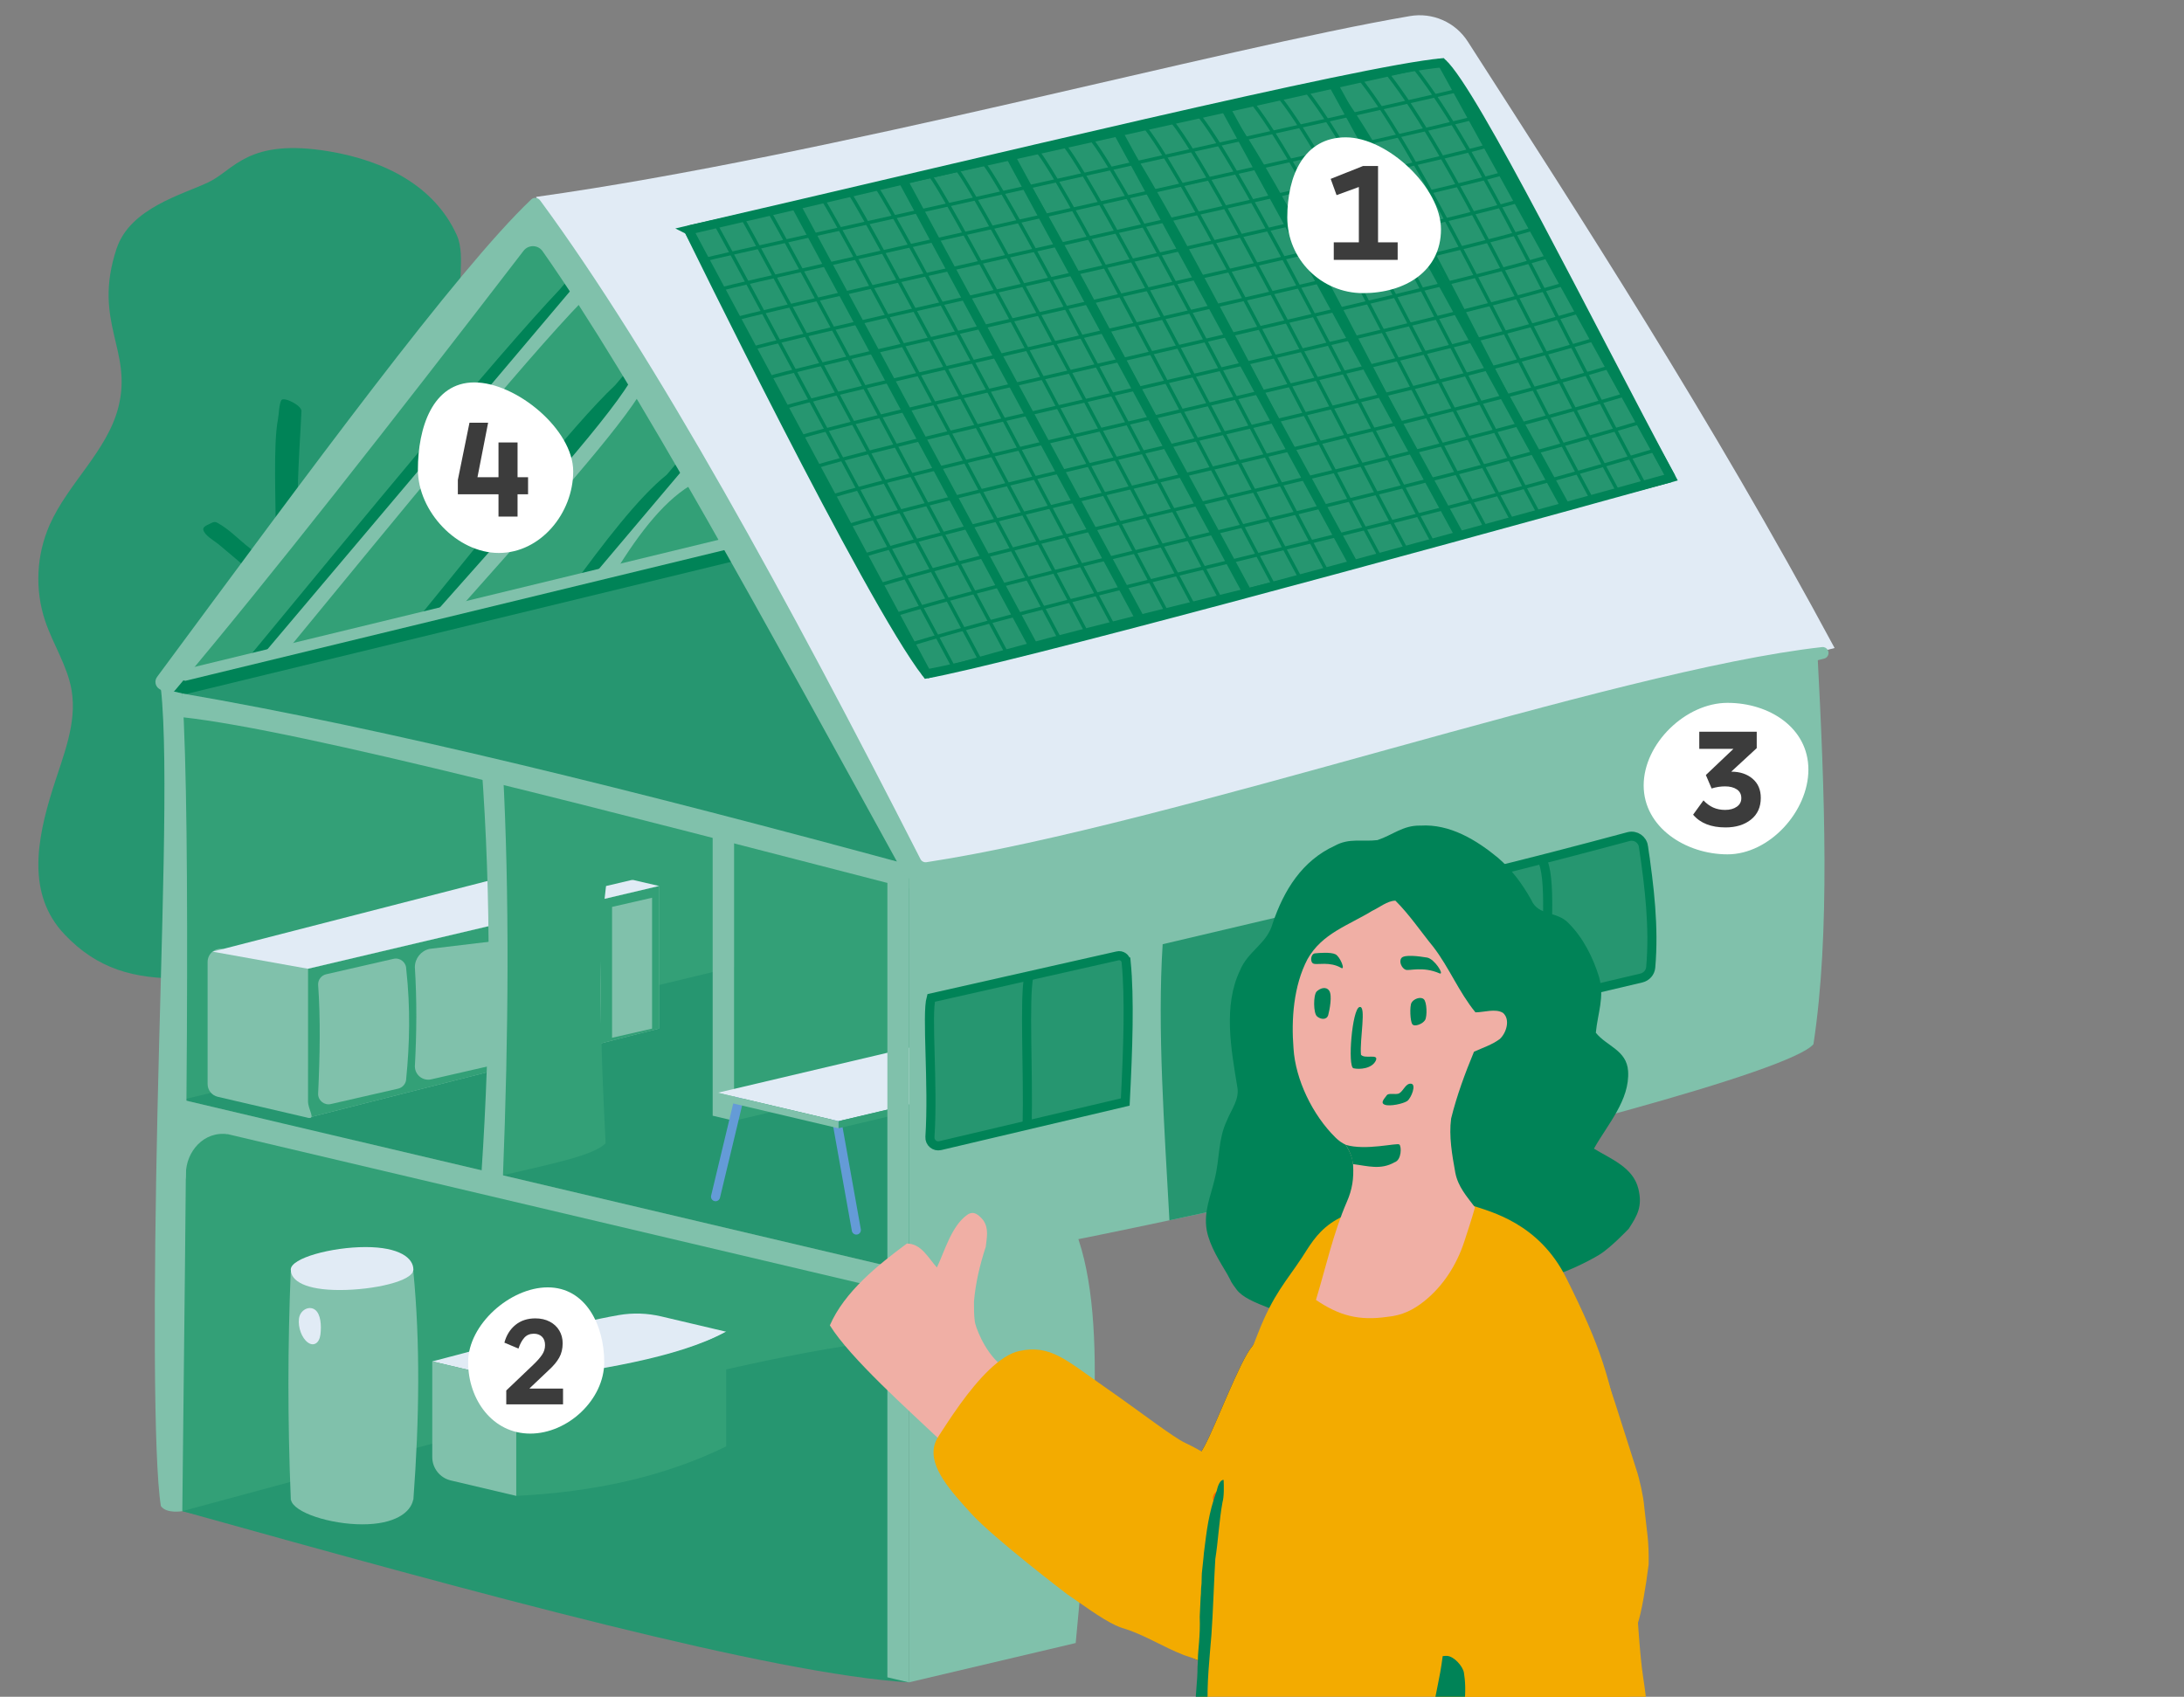 <?xml version="1.0" encoding="UTF-8"?>
<svg id="Ebene_1" xmlns="http://www.w3.org/2000/svg" version="1.1" viewBox="0 0 480 373">
  <rect x="0" y="0" width="480" height="373" fill="#808080" stroke="none"/>
  <!-- Generator: Adobe Illustrator 29.3.1, SVG Export Plug-In . SVG Version: 2.1.0 Build 151)  -->
  <defs>
    <style>
      .st0, .st1, .st2, .st3, .st4 {
        fill: none;
      }

      .st5 {
        fill: #002d67;
      }

      .st6 {
        fill: #e1ebf5;
      }

      .st1 {
        stroke: #649bd7;
        stroke-linecap: round;
      }

      .st1, .st7, .st2, .st3, .st4 {
        stroke-miterlimit: 10;
      }

      .st1, .st7, .st2, .st4 {
        stroke-width: 2px;
      }

      .st8 {
        fill: #80c1ab;
      }

      .st9 {
        fill: #3c3c3c;
      }

      .st7, .st2, .st3 {
        stroke: #008357;
      }

      .st7, .st10 {
        fill: #269670;
      }

      .st11 {
        fill: #f3ab00;
      }

      .st12 {
        fill: #fff;
      }

      .st13 {
        fill: #f60;
      }

      .st3 {
        stroke-width: .75px;
      }

      .st14 {
        fill: #f0afa5;
      }

      .st4 {
        stroke: #327ac8;
      }

      .st15 {
        fill: #008357;
      }

      .st16 {
        fill: #33a077;
      }
    </style>
  </defs>
  <g>
    <path class="st10" d="M107.749,204.749c9.077-2.704,14.365-15.791,15.113-24.752.874-10.467.712-19.61-8.746-27.635s-8.926-16.099-7.812-23.717c.84-5.744,4.017-10.909,6.07-16.373,3.776-10.053,4.825-18.031.828-28.008-1.761-4.396-8.971-11.393-11.022-15.675-2.273-4.749.381-12.112-1.79-16.903-4.892-10.796-15.798-16.352-28.041-18.407-17.898-3.004-20.856,4.061-26.481,6.762-5.625,2.702-17.271,5.634-20.248,14.624-5.359,16.181,3.589,22.182.406,34.812-2.424,9.616-11.037,16.736-15.087,25.85-2.955,6.65-3.321,14.295-1.015,21.17,1.731,5.161,4.906,9.902,5.812,15.248,1.237,7.299-1.9,14.527-4.125,21.614-3.555,11.324-5.772,23.233,2.562,32.039,7.171,7.577,15.201,9.858,25.96,9.679,6.581-.11,21.539,6.089,28.085,5.446,14.04-1.378,26.086-11.77,39.53-15.776l-0.0 0Z"/>
    <path class="st15" d="M73.298,169.799c4.88-4.528,12.284-11.159,17.101-15.746.303-.289.599-.584.889-.887.27-.283.546-.594.614-.98.059-.339-.055-.69-.243-.979-.187-.289-.443-.526-.696-.759-.174-.16-.347-.32-.521-.48-.116-.107-.254-.222-.411-.202-.098.012-.181.076-.259.138-1.149.913-2.144,1.998-3.245,2.974-1.124.996-2.294,1.939-3.49,2.846-2.402,1.822-4.909,3.497-7.407,5.184-.373.252-.745.503-1.117.756-2.518,1.71-7.724,5.292-9.931,7.388-.8.76.187,4.91,1.2,5.373,2.489,1.137,5.873-3.101,7.517-4.626Z"/>
    <path class="st15" d="M47.022,114.775c-.221.038-.436.139-.64.237-.282.136-.564.272-.846.409-.438.211-.953.568-.852,1.044.263,1.247,2.46,2.443,3.363,3.194,1.335,1.112,6.901,5.747,8.194,7.114,2.566,2.712,4.19,5.683,5.481,6.567,1.291.884,2.699-.162,3.39-1.722,1.366-3.082-1.081-5.492-4.405-7.236-2.368-1.242-4.539-2.816-6.6-4.512-2.07-1.704-3.853-3.558-6.221-4.879-.179-.1-.365-.199-.568-.226-.1-.013-.199-.009-.296.008l-0-0Z"/>
    <path class="st15" d="M66.63,135.007c1.269,22.016,3.163,43.991,5.057,65.962.489,5.671.978,11.342,1.466,17.013.983,11.401.258,14.294,2.661,25.481.936,4.36,1.574,6.833,2.785,9.127.322.61,3.113,4.962.681,4.962s-5.684-.014-6.323-.02c-5.165-.055-12.174.122-15.039.02s-2.092-3.791-1.601-5.104c1.367-3.652,3.166-14.284,3.313-15.52,1.93-16.239.372-20.099,1.72-36.396,1.24-15,2.482-30.054,1.705-45.085-.813-15.712-2.71-23.676-2.48-39.287.079-5.397-.562-18.631.515-23.962.21-1.041.219-3.352.758-4.236.484-.793,4.409,1.12,4.409,2.38s-.967,14.998-.794,19.775c.301,8.3.69,16.598,1.168,24.89Z"/>
  </g>
  <path class="st16" d="M35.36,151.343c4.255,19.292,0,89.308,0,89.308l164.382,38.754v-89.308L117.551,47.568s-81.713,101.775-82.191,103.775Z"/>
  <polygon class="st16" points="35.36 240.651 35.36 331.087 199.742 369.841 199.742 279.405 35.36 240.651"/>
  <path class="st6" d="M112.897,234.665c1.93,0,1.934-3,0-3-1.93,0-1.934,3,0,3h0Z"/>
  <path class="st10" d="M40.067,241.761l199.668-48.076,158.827,35.876c-9.712,9.494-128.087,32.672-198.824,49.851l-159.671-37.65 0-0Z"/>
  <path class="st10" d="M40.069,332.196c65.783,18.369,129.473,35.768,159.667,37.645v-75.298c-24.475.21-95.516,20.411-159.667,37.653Z"/>
  <g>
    <polygon class="st8" points="67.675 212.965 67.675 245.723 144.841 226.121 144.841 194.767 67.675 212.965"/>
    <polygon class="st16" points="67.675 212.965 67.675 245.723 144.841 226.121 144.841 194.767 67.675 212.965"/>
    <path class="st8" d="M47.87,241.114l19.805,4.609c1.808.414.002-1.839.002-3.694v-29.138l-18.518-4.243c-1.808-.414-3.532.959-3.532,2.814v26.837c0,1.346.93,2.513,2.242,2.814l0.0 0Z"/>
    <path class="st8" d="M87.503,239.318l-14.792,3.389c-1.431.328-2.795-.759-2.795-2.227.396-8.362.538-16.509,0-24.08,0-1.065.736-1.989,1.774-2.227l14.792-3.389c1.431-.328,2.795.759,2.795,2.227.963,8.675.746,16.556,0,24.08,0,1.065-.736,1.989-1.775,2.227Z"/>
    <path class="st8" d="M110.542,233.662l-15.77,3.613c-1.839.421-3.592-.976-3.592-2.862.395-7.247.455-14.507,0-21.787,0-1.928,1.332-3.601,3.212-4.032l16.15-1.929v26.996Z"/>
    <polygon class="st8" points="132.075 228.745 112.713 233.181 112.713 204.414 132.075 199.978 132.075 228.745"/>
    <polygon class="st8" points="134.52 199.366 134.52 228.135 143.314 226.124 143.314 197.353 134.52 199.366"/>
    <polygon class="st6" points="67.675 212.965 46.715 209.205 122.794 189.641 144.841 194.767 67.675 212.965"/>
  </g>
  <path class="st16" d="M110.48,169.061l0,89.31c9.205-2.205,20.108-4.257,22.627-7.068-1.171-22.564-1.736-42.019.088-56.525l28.141-6.638v58.24l148.809-35.093v-89.31l-199.665,47.085-0.0 0Z"/>
  <path class="st10" d="M35.36,151.343l199.668-48.435,164.378,40.113-199.668,47.084c-65.583-13.856-124.336-27.12-164.378-38.761h0Z"/>
  <path class="st15" d="M52.353,147.273l5.75-1.385c25.792-31.38,53.952-66.13,66.793-79.074l21.361-25.283-5.576,1.199-17.635,20.872c-13.827,14.587-42.82,49.895-70.692,83.671Z"/>
  <path class="st15" d="M90.009,138.182l5.739-1.385,41.312-48.89,45.794-54.221-5.576,1.199-42.08,49.798c-9.141,8.516-28.435,33.006-45.188,53.5h-0Z"/>
  <path class="st15" d="M125.117,129.72l5.739-1.385c5.725-8.562,11.465-16.915,17.542-20.767L216.984,26.376l-5.576,1.187-64.861,76.792c-6.268,5.035-13.758,14.844-21.431,25.364Z"/>
  <path class="st8" d="M55.634,146.453l5.75-1.385c26.264-31.983,53.699-65.612,66.793-79.073l21.361-25.283-5.576,1.199-17.635,20.872-70.693,83.672h-0Z"/>
  <path class="st8" d="M93.291,137.362l5.739-1.385c16.629-18.769,35.05-39.087,41.312-48.89l45.794-54.222-5.576,1.199-42.08,49.798c-5.586,9.416-26.854,32.761-45.188,53.5h-0Z"/>
  <path class="st8" d="M128.399,128.899l5.739-1.385c5.488-9.177,11.206-16.918,17.542-20.767L220.266,25.555l-5.576,1.187-64.861,76.793-21.43,25.364h0Z"/>
  <polygon class="st15" points="40.732 152.609 35.36 151.343 35.36 148.398 235.028 102.908 240.309 104.196 40.732 152.609"/>
  <polygon class="st8" points="40.732 149.664 35.36 148.398 235.028 99.962 240.309 101.251 40.732 149.664"/>
  <path class="st6" d="M117.825,43.284l8.425,19.998,1.851,3.213,10.302,17.868,1.863,3.224,9.487,16.448,1.851,3.213,51.07,82.925c29.622-3.987,119.786-27.359,200.536-47.716-27.232-50.658-56.179-95.256-80.627-133.334-2.728-4.25-7.724-6.441-12.702-5.59-41.99,7.177-127.103,30.653-192.055,39.751l-0.0 0Z"/>
  <polygon class="st8" points="199.738 284.625 40.067 246.975 40.067 241.762 199.738 279.412 199.738 284.625"/>
  <path class="st8" d="M199.738,195.314c-64.672-16.672-133.294-34.767-159.671-37.65v-5.213c44.54,7.636,99.973,21.437,159.671,37.65v5.213Z"/>
  <path class="st8" d="M236.417,270.756c7.666,20.104,3.072,56.266,0,90.436l-36.678,8.649v-90.436l36.678-8.649v0Z"/>
  <polygon class="st8" points="161.337 181.035 161.337 246.38 156.63 245.268 156.63 179.922 161.337 181.035"/>
  <g>
    <path class="st6" d="M95.004,299.281l18.459,4.352c18-2.246,35.355-4.832,46.137-10.877l-14.24-3.357c-3.062-.722-6.237-.84-9.337-.304-10.651,1.841-26.842,6.532-41.018,10.186Z"/>
    <path class="st16" d="M113.463,303.633v25.209c16.887-.83,32.431-4.151,46.137-10.879v-25.207c-10.781,5.773-28.136,8.476-46.137,10.877Z"/>
    <path class="st8" d="M113.463,303.633v25.21l-14.389-3.392c-2.385-.562-4.07-2.691-4.07-5.141v-21.028l18.459,4.352v-0Z"/>
  </g>
  <g>
    <line class="st1" x1="183.775" y1="245.617" x2="188.206" y2="270.404"/>
    <line class="st1" x1="162.584" y1="240.879" x2="157.264" y2="263.067"/>
    <g>
      <polygon class="st6" points="157.762 240.219 184.276 246.47 250.543 230.847 224.03 224.596 157.762 240.219"/>
      <polygon class="st16" points="184.276 246.47 184.276 248.032 250.543 232.406 250.543 230.847 184.276 246.47"/>
      <polygon class="st8" points="184.276 246.47 184.276 248.032 157.762 241.781 157.762 240.219 184.276 246.47"/>
    </g>
  </g>
  <g>
    <g>
      <g>
        <path class="st8" d="M90.85,329.72h-.05c-.56,2.79-4.074,5.379-11.144,5.379-7.07,0-15.146-2.589-15.706-5.379-.03-.15-.05-.3-.05-.45-.686-16.913-.67-33.481,0-49.73h26.95c1.521,15.63,1.32,32.5,0,50.18Z"/>
        <path class="st8" d="M63.95,329.72h-.05v-.45c0,.15.02.3.05.45Z"/>
      </g>
      <path class="st6" d="M63.904,279.094c0,2.534,3.317,4.496,10.759,4.496s16.191-1.961,16.191-4.496-3.063-4.948-10.505-4.948-16.445,2.414-16.445,4.948Z"/>
    </g>
    <path class="st6" d="M65.705,289.898c-.236,1.923.629,4.255,1.933,5.21s2.551.171,2.787-1.752c.236-1.923.103-4.484-1.2-5.439s-3.284.058-3.52,1.981Z"/>
    <polygon class="st8" points="70.148 301.883 65.497 300.787 65.497 308.461 70.148 309.558 70.148 301.883"/>
  </g>
  <g>
    <g>
      <line class="st2" x1="367.272" y1="104.991" x2="203.681" y2="148.139"/>
      <line class="st2" x1="350.499" y1="74.596" x2="186.239" y2="115.617"/>
      <line class="st2" x1="333.725" y1="44.201" x2="168.797" y2="83.095"/>
      <line class="st2" x1="316.952" y1="13.806" x2="151.355" y2="50.572"/>
    </g>
    <g>
      <path class="st7" d="M151.355,50.572s39.681,81.312,52.326,97.567c17.953-3.26,102.252-26.15,163.591-43.148-18.299-34.135-43.337-84.793-50.321-91.185-17.722,1.584-100.608,21.723-165.597,36.766l-0-0Z"/>
      <g>
        <line class="st2" x1="151.355" y1="50.572" x2="203.681" y2="148.139"/>
        <line class="st2" x1="175.012" y1="45.32" x2="227.051" y2="141.975"/>
        <line class="st2" x1="198.668" y1="40.068" x2="250.421" y2="135.811"/>
        <line class="st2" x1="222.325" y1="34.815" x2="273.792" y2="129.647"/>
        <line class="st2" x1="245.982" y1="29.563" x2="297.162" y2="123.483"/>
        <line class="st2" x1="269.638" y1="24.311" x2="320.532" y2="117.319"/>
        <line class="st2" x1="293.295" y1="19.059" x2="343.902" y2="111.155"/>
        <line class="st2" x1="316.952" y1="13.806" x2="367.272" y2="104.991"/>
      </g>
      <g>
        <g>
          <line class="st3" x1="151.355" y1="50.572" x2="203.681" y2="148.139"/>
          <path class="st3" d="M157.269,49.259c.533.68,51.557,96.051,52.254,97.339"/>
          <path class="st3" d="M163.183,47.946c1.067,1.361,50.788,94.536,52.183,97.111"/>
          <path class="st3" d="M169.098,46.633c1.6,2.041,50.019,93.02,52.111,96.883"/>
          <path class="st3" d="M175.012,45.32c2.134,2.722,49.25,91.504,52.04,96.655"/>
          <path class="st3" d="M180.926,44.007c2.667,3.402,48.481,89.989,51.968,96.427"/>
          <path class="st3" d="M186.84,42.694c3.2,4.082,47.712,88.473,51.896,96.199"/>
          <path class="st3" d="M192.754,41.381c3.734,4.763,46.942,86.957,51.825,95.971"/>
          <path class="st3" d="M198.668,40.068c4.267,5.443,46.173,85.442,51.753,95.743"/>
          <path class="st3" d="M204.583,38.755c4.8,6.124,45.404,83.926,51.682,95.516"/>
          <path class="st3" d="M210.497,37.442c5.334,6.804,44.635,82.41,51.61,95.288"/>
          <path class="st3" d="M216.411,36.128c5.867,7.484,43.866,80.895,51.538,95.06"/>
          <path class="st3" d="M222.325,34.815c6.401,8.165,43.097,79.379,51.467,94.832"/>
          <path class="st3" d="M228.239,33.502c6.934,8.845,42.328,77.863,51.395,94.604"/>
          <path class="st3" d="M234.153,32.189c7.467,9.526,41.559,76.348,51.323,94.376"/>
          <path class="st3" d="M240.068,30.876c8.001,10.206,40.79,74.832,51.252,94.148"/>
          <path class="st3" d="M245.982,29.563c8.534,10.886,40.021,73.316,51.18,93.92"/>
          <path class="st3" d="M251.896,28.25c9.067,11.567,39.252,71.801,51.109,93.692"/>
          <path class="st3" d="M257.81,26.937c9.601,12.247,38.482,70.285,51.037,93.464"/>
          <path class="st3" d="M263.724,25.624c10.134,12.928,37.713,68.769,50.965,93.236"/>
          <path class="st3" d="M269.638,24.311c10.668,13.608,36.944,67.254,50.894,93.008"/>
          <path class="st3" d="M275.553,22.998c11.201,14.288,36.175,65.738,50.822,92.78"/>
          <path class="st3" d="M281.467,21.685c11.734,14.969,35.406,64.222,50.75,92.552"/>
          <path class="st3" d="M287.381,20.372c12.268,15.649,34.637,62.707,50.679,92.324"/>
          <path class="st3" d="M293.295,19.059c12.801,16.33,33.868,61.191,50.607,92.096"/>
          <path class="st3" d="M299.209,17.745c13.334,17.01,33.099,59.675,50.536,91.868"/>
          <path class="st3" d="M305.123,16.432c13.868,17.69,32.33,58.16,50.464,91.64"/>
          <path class="st3" d="M311.037,15.119c14.401,18.371,31.561,56.644,50.392,91.413"/>
          <path class="st3" d="M316.952,13.806c14.935,19.051,30.792,55.128,50.321,91.185"/>
        </g>
        <g>
          <path class="st3" d="M367.272,104.991c-62.718,18.813-118.034,29.424-163.591,43.148"/>
          <path class="st3" d="M363.917,98.912c-58.537,17.559-121.205,29.913-163.725,42.723"/>
          <path class="st3" d="M360.563,92.833c-54.356,16.305-124.376,30.403-163.858,42.297"/>
          <path class="st3" d="M357.208,86.754c-50.175,15.05-127.547,30.892-163.992,41.872"/>
          <path class="st3" d="M353.853,80.675c-45.993,13.796-130.717,31.382-164.126,41.446"/>
          <path class="st3" d="M350.499,74.596c-41.812,12.542-133.888,31.871-164.259,41.021"/>
          <path class="st3" d="M347.144,68.517c-37.631,11.288-137.059,32.361-164.393,40.595"/>
          <path class="st3" d="M343.789,62.438c-33.45,10.034-140.23,32.85-164.527,40.17"/>
          <path class="st3" d="M340.434,56.359c-29.269,8.779-143.401,33.34-164.661,39.744"/>
          <path class="st3" d="M337.08,50.28c-25.087,7.525-146.572,33.829-164.794,39.319"/>
          <path class="st3" d="M333.725,44.201c-20.906,6.271-149.742,34.319-164.928,38.893"/>
          <path class="st3" d="M330.37,38.122c-16.725,5.017-152.913,34.808-165.062,38.468"/>
          <path class="st3" d="M327.016,32.043c-12.544,3.763-156.084,35.298-165.195,38.042"/>
          <path class="st3" d="M323.661,25.964c-8.362,2.508-159.255,35.787-165.329,37.617"/>
          <path class="st3" d="M320.306,19.885c-4.181,1.254-162.426,36.277-165.463,37.192"/>
          <line class="st3" x1="316.952" y1="13.806" x2="151.355" y2="50.572"/>
        </g>
      </g>
    </g>
  </g>
  <path class="st8" d="M40.067,152.455c1.952,29.887.745,108.372,0,179.743,0,0-3.469.631-4.707-1.112-1.665-10.292-1.614-48.027-.745-86.961.844-37.806,2.509-76.744.745-92.783l4.707,1.112Z"/>
  <path class="st8" d="M110.525,169.063c1.472,27.778,1.251,58.059,0,89.862l-4.707-1.112c2.033-30.33,2.181-60.312,0-89.863l4.707,1.112Z"/>
  <polygon class="st8" points="199.738 190.088 199.738 369.841 195.031 368.729 195.031 188.976 199.738 190.088"/>
  <path class="st8" d="M398.56,229.56c-5.03,5.86-63.99,21.54-122.86,34.64-6.25,1.38-12.5,2.75-18.68,4.06-20.62,4.39-40.52,8.29-57.28,11.15v-88.64c37.13-4.94,119.72-30.78,199.67-47.75,1.65,31.43,2.84,62.25-.85,86.54Z"/>
  <path class="st10" d="M283.66,200.94v58.6c-2.7,1.66-5.37,3.25-7.96,4.66-6.25,1.38-12.5,2.75-18.68,4.06-1.1-20.32-2.69-42.07-1.49-60.69l28.13-6.63Z"/>
  <g>
    <path class="st7" d="M361.198,186.072c1.303,8.844,2.375,17.692,1.598,26.585-.1,1.14-.943,2.079-2.057,2.342l-64.663,15.248-0-31.753c17.78-3.075,39.403-8.557,61.921-14.601,1.5-.354,2.977.655,3.202,2.179l-0-0Z"/>
    <path class="st2" d="M339.208,189.672c1.745,4.652.662,18.189,0,30.403"/>
    <line class="st4" x1="317.641" y1="193.818" x2="317.641" y2="225.524"/>
  </g>
  <g>
    <path class="st7" d="M247.508,211.484c.775,7.945.405,19.035-.201,30.775l-40.671,9.59c-1.206.284-2.336-.675-2.255-1.912.766-11.632-.768-26.926.264-30.557l40.94-9.243c.92-.234,1.83.402,1.922,1.347Z"/>
    <path class="st2" d="M226.111,214.534c-1.031,5.361-.064,20.586-.37,33.172"/>
  </g>
  <path class="st8" d="M401.641,144.283h0c-.181.256-.448.438-.753.511l-200.66,48.266c-.565.136-1.153-.124-1.433-.633-30.357-55.132-59.251-108.327-79.555-137.216-1.01-1.43-3.11-1.46-4.18-.07-28.83,37.51-55.65,71.8-76.56,96.58-.58.74-1.63.91-2.42.41l-1.07-.68c-.9-.57-1.12-1.78-.49-2.64,33.473-45.243,65.849-89.408,82.237-104.968.59-.56,1.491-.417,1.973.238,25.344,34.455,54.379,87.54,83.583,144.799.246.482.785.739,1.32.658,54.262-8.279,150.948-42.184,196.817-47.285,1.106-.123,1.831,1.121,1.19,2.03Z"/>
  <g>
    <path class="st14" d="M212.499,267.12c-3.398,2.454-4.885,7.928-6.584,11.515-1.888-2.053-3.398-5.262-6.607-5.262-6.395,4.743-13.734,10.619-16.92,17.982,4.437,7.197,17.486,18.807,23.905,24.919.118.141.259.283.401.401,1.888,1.746,4.436,2.832,7.221,2.832,5.899,0,10.666-4.79,10.666-10.69,0-3.587-1.746-6.749-4.46-8.66-.071-.071-.165-.142-.236-.189-3.705-3.044-5.616-8.731-5.64-9.463-.189-1.322-.189-2.832-.189-4.342.354-4.153,1.298-8.118,2.596-12.082.189-1.888.755-3.964-.566-5.852-.944-1.109-2.077-2.242-3.587-1.109l-0-0Z"/>
    <path class="st15" d="M269.798,280.227c-1.7-2.914-3.858-6.133-4.577-9.73-.719-4.111.822-7.4,1.747-11.305,1.131-4.522.719-8.736,2.672-12.847,1.028-2.569,2.878-4.728,2.261-7.605-1.336-8.119-3.083-17.678.617-25.386,1.747-4.317,5.961-5.858,7.194-10.38,2.467-7.297,6.475-13.772,13.669-17.061,3.186-1.747,5.961-.822,9.353-1.233,3.392-1.131,5.653-3.289,9.455-3.186,6.475-.411,12.333,3.186,17.061,7.092,3.083,2.672,5.344,5.755,7.297,9.25,1.542,3.597,5.653,2.364,8.222,5.139,3.186,3.186,5.344,7.503,6.68,11.819,1.233,4.419-.308,7.914-.719,12.23,2.364,2.981,6.783,3.803,7.092,8.428.411,6.372-4.522,11.716-7.503,17.061,3.7,2.261,8.633,4.111,9.764,8.839.925,3.803-.174,5.792-2.127,8.772,0,0-3.933,4.161-6.462,5.707s-8.513,4.508-11.471,4.843c-2.958.334-6.656.872-6.656.872,0,0-2.243,5.461-6.051,8.276-3.63,2.683-6.857,4.565-11.967,5.641-3.407.717-6.32.865-9.345.807-5.398-.104-8.398-1.649-10.622-3.397-1.783-1.401-4.719-5.411-4.719-5.411,0,0-7.45,1.748-11.282.269s-6.32-2.555-7.597-4.235c-1.277-1.681-1.324-2.017-1.324-2.017l-.665-1.25-0.0 0Z"/>
    <g>
      <g>
        <path class="st5" d="M290.595,280.647c-1.679.78-3.224,1.755-4.598,2.866-.01.025-.027.034-.045.042-5.41,4.124-8.81,10.171-10.804,12.493-2.634,3.071-7.859,17.076-10.393,21.797-2.57,4.781-11.142,15.42-13.217,23.301-.08.338-.15.65-.158.955-.966,4.165-.599,8.656,1.338,12.826,2.864,6.168,8.492,10.191,14.72,11.252.702.125,1.414.224,2.145.272,1.166.059,2.335.033,3.49-.117.052.019.105-.006.149-.004,4.557-.226,7.186-1.92,11.133-3.967,2.177-1.14,6.885-4.787,10.619-7.94,3.659-3.825,4.471-5.406,7.917-10.013,1.357-1.704,3.384-5.202,4.223-7.096,4.194-9.101,9.088-18.87,12.662-28.522.131-.319.263-.637.385-.974,1.903-5.201,1.814-11.174-.714-16.617-1.576-3.393-3.927-6.189-6.743-8.275-.204-.163-.409-.326-.641-.454-.658-.446-1.344-.858-2.03-1.226-.283-.192-.591-.348-.911-.48-5.64-2.708-12.414-2.957-18.528-.117v-0Z"/>
        <path class="st11" d="M290.595,280.647c-1.679.78-3.224,1.755-4.598,2.866-.01.025-.027.034-.045.042-5.41,4.124-8.81,10.171-10.804,12.493-2.634,3.071-7.859,17.076-10.393,21.797-2.57,4.781-11.142,15.42-13.217,23.301-.08.338-.15.65-.158.955-.966,4.165-.599,8.656,1.338,12.826,2.864,6.168,8.492,10.191,14.72,11.252.702.125,1.414.224,2.145.272,1.166.059,2.335.033,3.49-.117.052.019.105-.006.149-.004,4.557-.226,7.186-1.92,11.133-3.967,2.177-1.14,6.885-4.787,10.619-7.94,3.659-3.825,4.471-5.406,7.917-10.013,1.357-1.704,3.384-5.202,4.223-7.096,4.194-9.101,9.088-18.87,12.662-28.522.131-.319.263-.637.385-.974,1.903-5.201,1.814-11.174-.714-16.617-1.576-3.393-3.927-6.189-6.743-8.275-.204-.163-.409-.326-.641-.454-.658-.446-1.344-.858-2.03-1.226-.283-.192-.591-.348-.911-.48-5.64-2.708-12.414-2.957-18.528-.117v-0Z"/>
      </g>
      <path class="st15" d="M301.114,300.307c.077-.758-.475-1.437-1.233-1.514-.468-.048-.907.145-1.19.478-.032.037-.063.076-.092.118-.125.185-.208.402-.232.638-.077.758.475,1.435,1.235,1.512.236.024.465-.014.671-.1.015-.005.031-.012.045-.02.046-.021.09-.045.133-.071.019-.01.037-.022.055-.035.331-.22.565-.581.608-1.008v0Z"/>
    </g>
    <path class="st11" d="M213.424,332.697c5.053,5.541,21.105,17.754,21.105,17.754,3.198,2.16,7.442,5.355,10.673,6.86.093.029.171.069.238.094.418.206.843.357,1.23.488,4.712,1.373,8.918,4.183,13.592,5.972,2.569.895,5.3,1.746,8.026,2.357.704.166,1.408.334,2.136.434,3.235.411,6.586.081,9.825-1.137,10.347-3.919,15.567-15.509,11.653-25.883-1.217-3.239-3.203-5.966-5.665-8.08-.17-.167-.357-.322-.547-.451-.574-.456-1.18-.888-1.79-1.293-.242-.164-.521-.348-.809-.478-.09-.055-.163-.124-.268-.169-3.959-2.237-8.309-4.845-10.882-5.98-.433-.194-.85-.4-1.244-.574-4.86-2.309-6.746-3.799-10.121-5.369-2.826-1.315-9.698-6.721-18.051-12.528-8.276-5.767-11.622-9.129-18.382-7.75-4.391.868-9.264,6.406-13.045,11.61-.576.808-1.132,1.577-1.645,2.339-.781,1.127-1.487,2.223-2.117,3.191l-.015.011c-.41.638-.799,1.237-1.131,1.746-.393.626-.676,1.269-.835,1.919-1.201,4.781,3.645,10.036,8.072,14.917Z"/>
    <path class="st13" d="M266.663,328.759c-.322.865.118,1.829.983,2.151.534.199,1.107.107,1.541-.197.049-.034.098-.07.144-.11.203-.179.366-.408.466-.677.322-.865-.118-1.828-.985-2.15-.269-.1-.549-.126-.816-.088-.02.001-.04.004-.059.009-.06.011-.119.025-.178.042-.025.006-.051.014-.075.024-.456.156-.84.509-1.021.996h-0Z"/>
    <path class="st11" d="M277.396,414.389c8.214,2.43,13.479,2.334,20.281,2.695,6.819.34,21.964-.057,28.445.001,6.461.059,17.2-2.539,24.399-5.129,7.199-2.59,8.256-8.829,10.721-13.572,2.485-4.744,1.456-19.519-.113-29.706-1.572-10.206-2.232-38.978-4.062-48.79-3.271-17.541-5.207-23.599-12.803-38.885-6.011-12.096-16.55-14.601-20.785-16.021-3.68-1.234-11.099.27-14.617.197-16.517-.342-19.635,6.574-22.738,11.291-3.426,5.21-6.261,7.992-9.632,16.61-2.766,7.073-4.556,11.308-5.6,17.447-1.045,6.139-3.286,21.29-3.39,26.324-.104,5.035-.856,6.815-1.931,12.037s-1.076,10.876-1.203,11.416c-.017.041-.63,10.296-.67,12.244-.069,3.345-.862,10.507-.905,12.61,0,0-.449,6.221.839,10.71,2.942,10.253,6.661,16.421,13.765,18.522v0Z"/>
    <path class="st15" d="M262.384,379.05c.012-.14.002-.299.014-.439.293-5.179.807-9.413.789-11.983.006-.07-.007-.136.004-.184.057-.631.074-1.163.078-1.554.001-2.16.567-5.095.409-9.521-.004-.022.195-4.093.191-4.115.162-1.651.005-1.388.209-3.17.046-.856-.004-2.045.134-2.919.276-2.324.38-3.771.38-3.772.635-4.946.97-8.58,2.813-13.669.212-.96.717-2.462,1.524-2.388.064,1.366.114,3.681-.248,4.899-.765,4.192-.934,8.43-1.579,12.484-.216,3.14-.529,12.364-.853,16.633-.325,4.29-1.123,11.174-.769,16.413,0,0-1.802,17.025-2.839,16.076l-.004-.022c-.047-.037-.074-.078-.106-.14l-.004-.022c-.374-4.522-.329-8.827-.144-12.607l0.0 0Z"/>
    <path class="st11" d="M309.08,292.677c-.705,1.712-1.178,3.476-1.434,5.225.01.025.003.043-.005.061-1.178,6.7.425,13.449.535,16.508.148,4.043,5.807,17.878,7.149,23.066,1.354,5.256,2.272,18.888,6.093,26.086.171.302.331.579.531.809,2.115,3.716,5.431,6.766,9.683,8.517,6.288,2.589,13.153,1.728,18.448-1.717.601-.385,1.191-.794,1.761-1.255.897-.747,1.738-1.56,2.484-2.453.051-.021.073-.075.107-.104,3.195-3.257,3.978-6.285,5.49-10.466.826-2.315,1.812-8.188,2.417-13.037.094-5.292-.381-7.005-.974-12.728-.159-2.172-1.042-6.118-1.71-8.079-3.092-9.532-6.122-20.03-10.042-29.546-.12-.323-.239-.646-.378-.977-2.13-5.112-6.247-9.441-11.796-11.726-3.459-1.424-7.083-1.884-10.568-1.507-.261.019-.522.038-.779.101-.786.119-1.569.281-2.324.476-.338.051-.671.145-.995.265-5.981,1.835-11.127,6.248-13.694,12.482l0.0 0Z"/>
    <g>
      <path class="st11" d="M344.516,415.342c3.689-6.529,10.289-25.588,10.289-25.588,1.055-3.712,2.768-8.74,3.191-12.28-.001-.098.012-.184.015-.255.065-.461.077-.912.08-1.32-.164-4.905,1.194-9.777,1.437-14.777.05-2.72.007-5.58-.262-8.361-.061-.721-.122-1.441-.253-2.165-.618-3.202-1.976-6.283-4.143-8.981-6.949-8.609-19.59-9.956-28.226-3.003-2.698,2.166-4.67,4.904-5.912,7.902-.106.214-.195.44-.258.661-.254.687-.476,1.398-.671,2.104-.081.281-.168.604-.202.918-.025.103-.066.194-.076.308-.891,4.459-2.013,9.405-2.29,12.204-.05.472-.115.933-.158,1.361-.679,5.338-1.506,7.594-1.946,11.291-.368,3.095-3.362,11.31-6.276,21.057-2.899,9.661-5.051,13.889-1.633,19.882,2.194,3.902,8.975,6.805,15.099,8.776.947.296,1.851.584,2.735.834,1.314.391,2.576.72,3.692,1.016l.016.011c.734.19,1.424.373,2.012.531.717.178,1.417.247,2.083.195,4.917-.349,8.4-6.592,11.657-12.32l0.0 0Z"/>
      <path class="st15" d="M344.516,415.342c3.689-6.529,10.289-25.588,10.289-25.588.853-2.19,2.932-8.162,3.191-12.28-.001-.098.012-.184.015-.255.028-.609.009-1.154-.055-1.636-.033-1.329-4.472-2.787-4.74-.2-2.988,7.469-6.068,21.811-9.002,28.063-1.681,3.575-7.529,16.286-10.275,17.716-3.407,1.776-10.869-1.86-15.944-3.775-5.095-1.954-6.625-5.402-6.881-7.496-.229-2.099.413-7.754,1.434-9.943,1.493-3.18,3.628-8.894,6.28-14.889,3.528-7.951,3.482-13.859,2.917-17.336-.257-1.49-2.22-3.63-3.736-3.707-.158-.017-.518.013-.933.053-.679,5.338-1.506,7.594-1.946,11.291-.368,3.095-3.362,11.31-6.276,21.057-2.899,9.661-5.051,13.889-1.633,19.882,2.194,3.902,8.975,6.805,15.099,8.776.931.284,1.863.568,2.735.834,1.341.386,2.592.731,3.692,1.016l.016.011c.746.174,1.435.357,2.023.515.717.178,1.417.247,2.072.211,4.917-.349,8.4-6.592,11.657-12.32h0Z"/>
    </g>
    <path class="st14" d="M297.384,256.154c.171,2.907-.174,5.306-1.371,8.042-2.98,6.864-4.616,14.388-6.791,21.569,5.154,3.493,9.453,4.617,15.731,3.713,3.334-.318,5.719-1.596,7.887-3.296,4.267-3.345,7.27-8.043,8.966-13.194.826-2.511,1.641-5.021,2.371-7.571-1.856-2.467-3.713-4.519-4.324-7.596-.708-3.909-1.441-8.036-.928-11.921,1.245-5.056,3.077-9.99,5.032-14.705,1.856-.83,4.006-1.539,5.667-2.785,1.441-1.319,2.369-4.299.708-5.741-1.636-1.026-4.201-.122-6.058-.122-3.688-4.519-5.765-9.844-9.258-14.387-2.76-3.371-5.228-7.084-8.329-10.161-1.735,0-3.591,1.539-5.13,2.247-5.227,3.2-10.992,4.934-14.192,10.601-3.078,5.862-3.591,13.264-3.078,19.614.416,6.791,4.128,14.607,9.258,19.639.66.659,1.392,1.172,2.223,1.563.781,1.295,1.477,2.658,1.599,4.246-.003.08.013.137.016.243h-0Z"/>
    <path class="st15" d="M289.351,217.986c-.719.822-.719,4.728.103,5.447s2.158.822,2.467-.308c.308-1.131.925-4.317.206-5.344-.719-1.028-2.056-.514-2.775.206h0Z"/>
    <path class="st15" d="M312.887,219.631c-.719-.617-2.261,0-2.672.822-.411.719-.308,4.111.206,4.728.514.617,2.261-.103,2.775-.925.514-.822.411-4.111-.308-4.625v-0Z"/>
    <path class="st15" d="M298.807,221.378c-1.644.308-2.672,13.155-1.336,13.464,1.336.308,4.111.103,4.933-1.747.617-1.542-2.467-.206-3.289-1.233-.308-3.289,1.233-10.894-.308-10.483Z"/>
    <path class="st15" d="M310.112,238.233c-1.233-.103-1.644,1.644-2.672,2.158-.822.308-2.261-.206-2.672.411s-1.542,1.644-.411,2.056,4.008-.206,4.933-.822c.925-.719,2.056-3.7.822-3.803Z"/>
    <path class="st15" d="M307.543,251.594c-.514-.411-7.457,1.407-11.774.071,1.093,1.779,1.389,2.892,1.599,4.246,3.289.411,6.064,1.336,9.147-.411,1.542-.514,1.542-3.494,1.028-3.906Z"/>
    <path class="st15" d="M288.991,209.581c-.925.103-1.131,1.953-.308,2.261.822.308,3.597-.514,6.064.925,1.028.617-.206-2.467-1.233-2.98-1.028-.514-3.597-.308-4.522-.206Z"/>
    <path class="st15" d="M313.657,210.506c-1.85-.308-5.036-.719-5.653.103-.617.822.103,2.261.925,2.569s3.803-.822,7.503.822c1.028.308-1.131-3.186-2.775-3.494v-0Z"/>
  </g>
  <g>
    <path class="st12" d="M132.798,299.441c0,8.26-8.004,15.71-16.265,15.71s-13.649-7.449-13.649-15.71,9.24-16.436,17.5-16.436c8.26,0,12.413,8.175,12.413,16.436Z"/>
    <g>
      <rect class="st0" x="100.789" y="289.405" width="33.52" height="29.207"/>
      <path class="st9" d="M117.217,300.001c.849-.811,1.489-1.54,1.923-2.186.434-.645.65-1.346.65-2.103,0-.811-.227-1.434-.678-1.867-.452-.433-1.047-.65-1.784-.65-.867,0-1.563.291-2.089.872-.526.581-.955,1.379-1.287,2.393l-3.098-1.3c.442-1.641,1.254-2.941,2.434-3.901,1.181-.958,2.638-1.438,4.371-1.438,1.199,0,2.255.24,3.168.719.913.48,1.614,1.134,2.103,1.964s.733,1.762.733,2.794c0,1.199-.254,2.25-.761,3.154-.508.904-1.259,1.808-2.255,2.711l-4.232,4.012v.083h7.331v3.458h-12.478v-3.043l5.948-5.671Z"/>
    </g>
  </g>
  <g>
    <path class="st12" d="M397.449,169.189c0,9.196-8.584,18.624-17.78,18.624s-18.424-5.954-18.424-15.151,9.228-18.152,18.424-18.152,17.78,5.482,17.78,14.679v-0Z"/>
    <g>
      <rect class="st0" x="361.244" y="159.998" width="37.319" height="32.516"/>
      <path class="st9" d="M380.487,169.638c1.91,0,3.47.513,4.682,1.54s1.817,2.433,1.817,4.219c0,2.033-.719,3.625-2.156,4.774s-3.306,1.725-5.605,1.725c-3.162,0-5.534-.934-7.114-2.803l2.278-3.142c.657.698,1.371,1.222,2.141,1.571.771.349,1.648.523,2.634.523,1.026,0,1.874-.231,2.541-.693s1.001-1.093,1.001-1.894c0-.842-.329-1.483-.985-1.925-.657-.441-1.52-.662-2.588-.662-.985,0-1.971.154-2.956.462l-1.263-2.957,6.067-5.76h-7.516v-3.757h12.628v3.604l-5.605,5.174Z"/>
    </g>
  </g>
  <g>
    <path class="st12" d="M316.699,50.434c0,9.196-7.93,14.008-17.127,14.008s-16.652-7.455-16.652-16.652,3.651-17.598,12.848-17.598,20.931,11.045,20.931,20.241Z"/>
    <g>
      <rect class="st0" x="280.913" y="35.628" width="37.319" height="32.516"/>
      <path class="st9" d="M302.868,36.49v16.786h4.312v3.85h-14.045v-3.85h5.514v-12.166l-4.897,1.787-1.294-3.573,7.115-2.834h3.296Z"/>
    </g>
  </g>
  <g>
    <path class="st12" d="M125.979,103.612c0,9.196-7.156,17.949-16.352,17.949-9.196,0-17.781-9.128-17.781-18.325s3.219-19.17,12.415-19.17,21.718,10.349,21.718,19.546Z"/>
    <g>
      <rect class="st0" x="89.513" y="92.064" width="37.319" height="32.516"/>
      <path class="st9" d="M113.748,104.907h2.31v3.757h-2.31v4.897h-4.189v-4.897h-8.932v-3.172l2.557-12.566h4.096l-2.341,11.981h4.62v-7.639h4.189v7.639Z"/>
    </g>
  </g>
  <path class="st8" d="M50.12,249.346c-5.387-.786-9.221,3.894-9.265,8.656-.044,4.762-3.283-.97-3.283-.97v-12.906l12.548,5.22Z"/>
</svg>